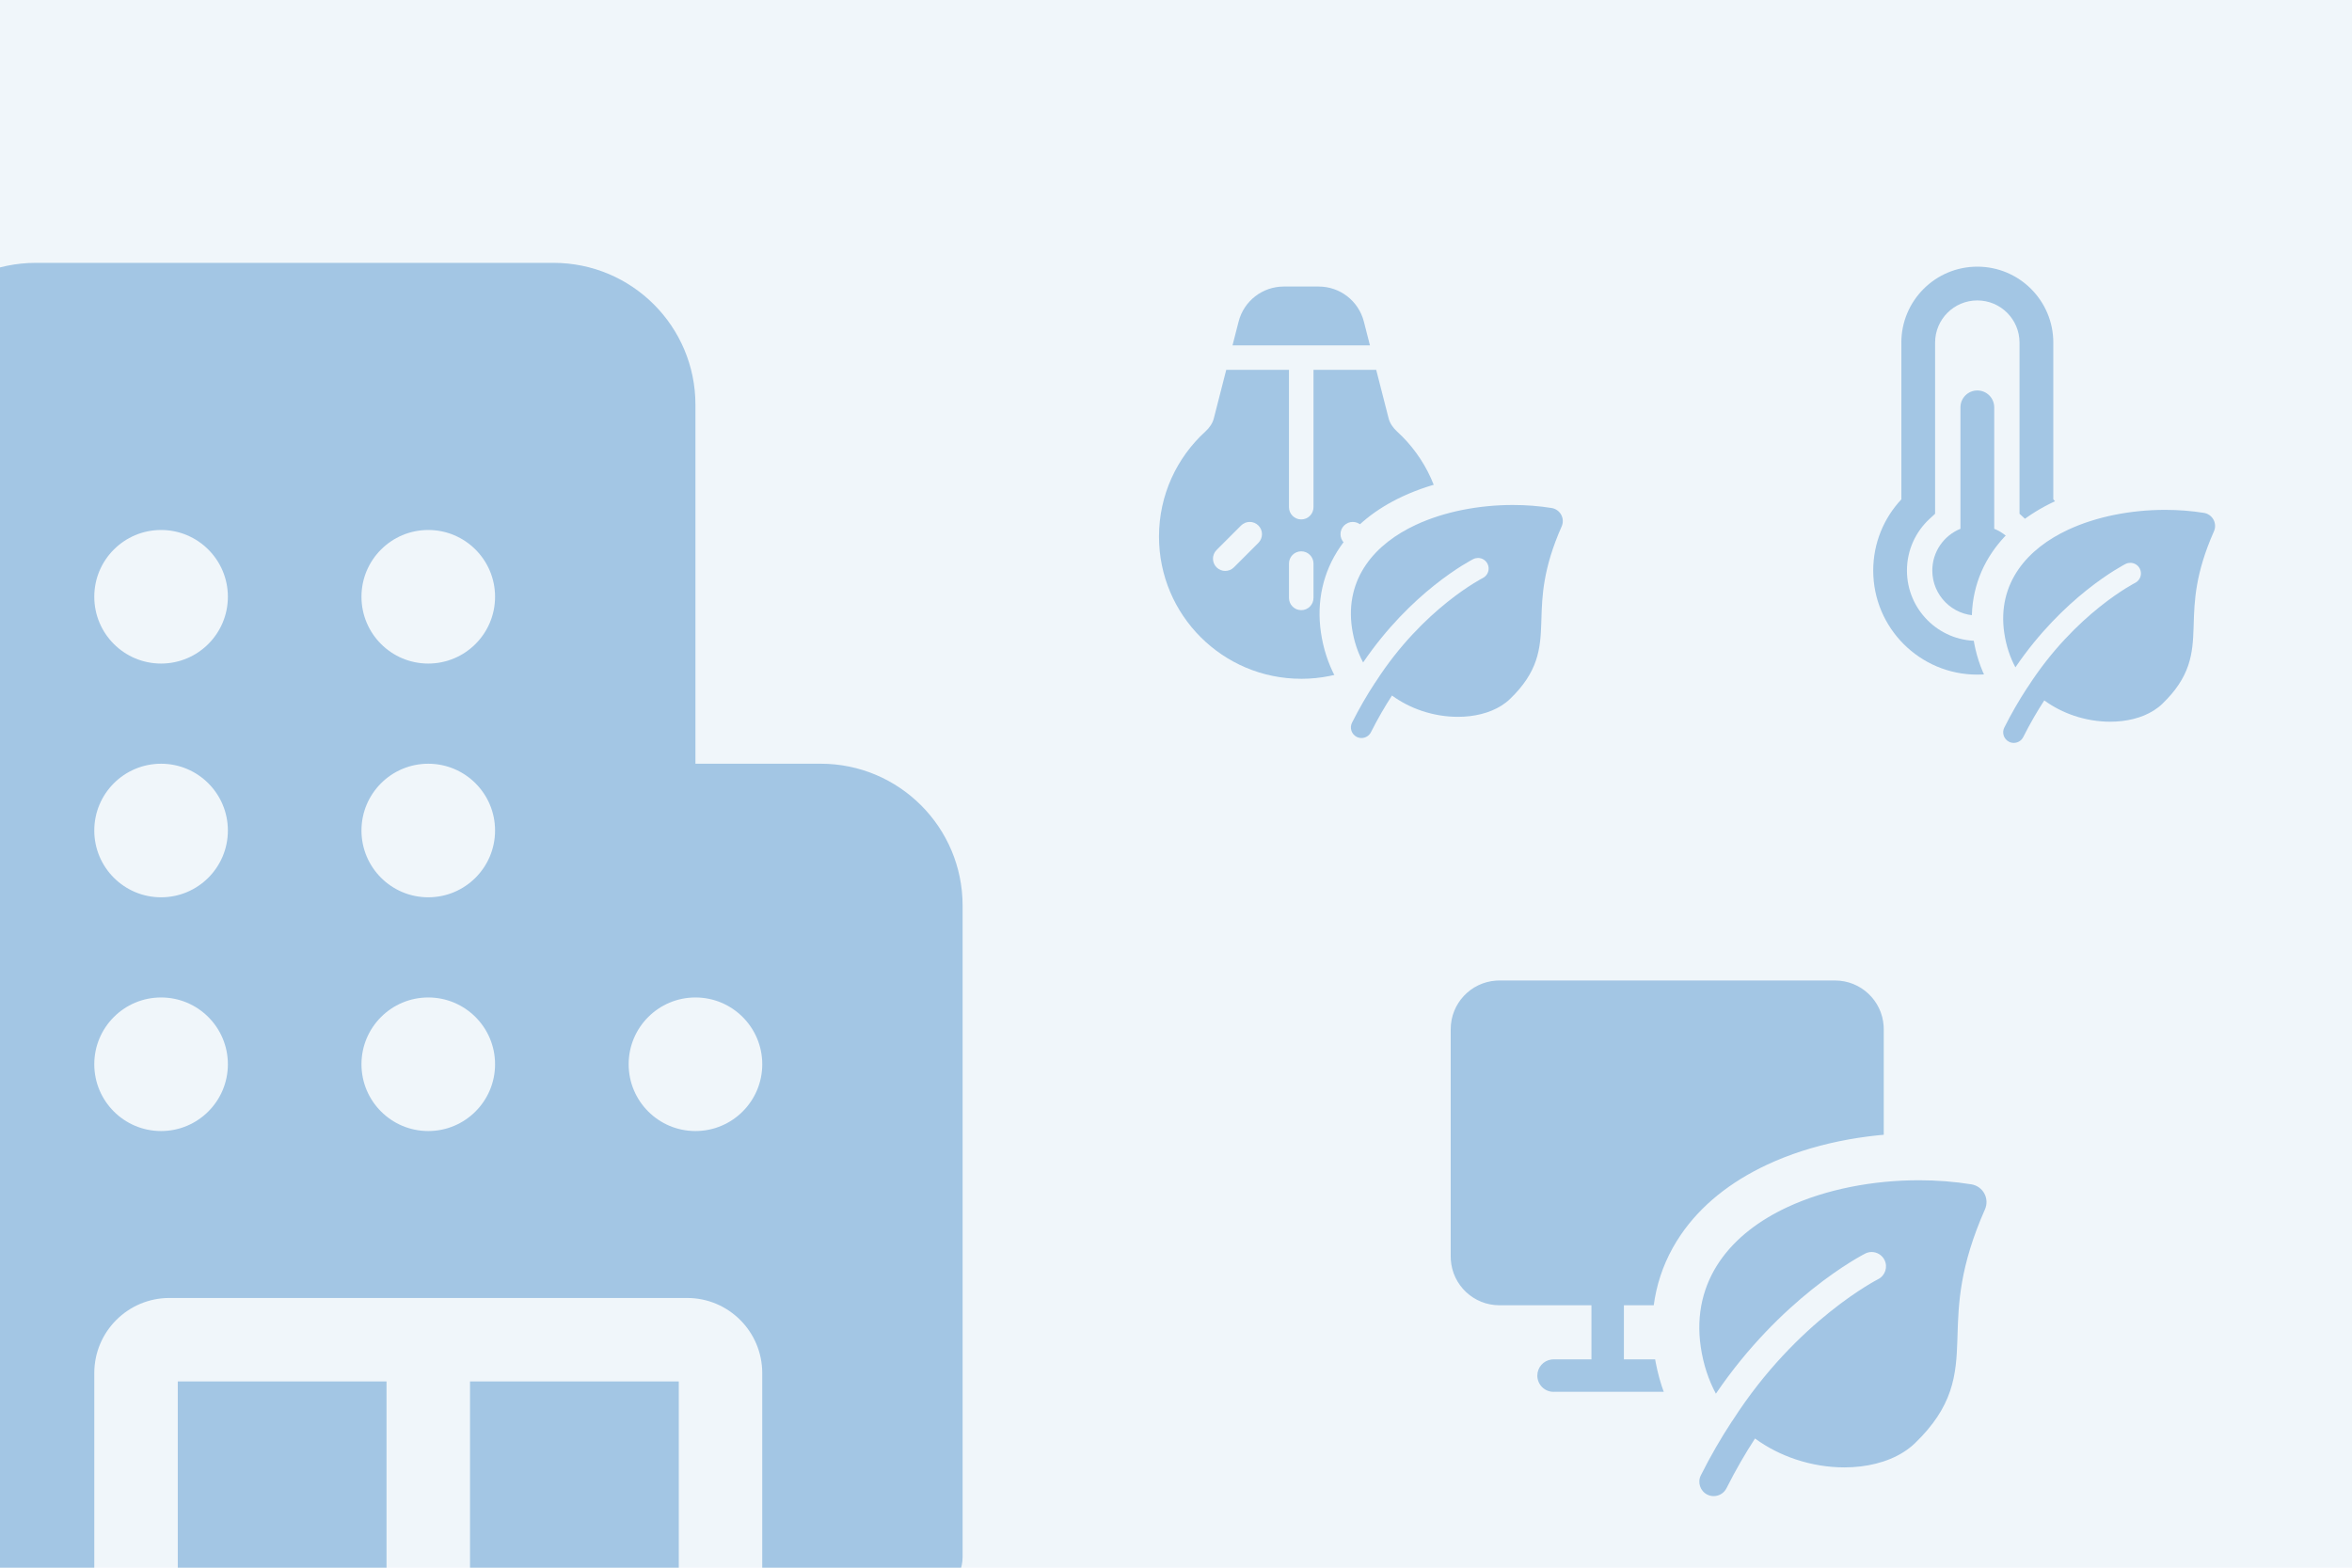 <svg xmlns="http://www.w3.org/2000/svg" id="Vrstva_1" data-name="Vrstva 1" viewBox="0 0 1500 1000"><defs><style>      .cls-1 {        fill: #a2c5e4;      }      .cls-1, .cls-2, .cls-3 {        stroke-width: 0px;      }      .cls-2 {        fill: #f0f6fa;      }      .cls-3 {        fill: #a3c6e4;      }    </style></defs><rect class="cls-2" x="-23.34" y="-17.19" width="1547.35" height="1033.5"></rect><path class="cls-3" d="M-67.67,258.19c0-50,40.53-90.52,90.52-90.52h330.15c50,0,90.52,40.53,90.52,90.52v228.97h79.87c50,0,90.52,40.53,90.52,90.52v415.35c0,14.71-11.92,26.62-26.62,26.62h-101.17v-143.77c0-26.47-21.46-47.93-47.93-47.93H108.06c-26.47,0-47.93,21.46-47.93,47.93v143.77H-41.04c-14.7,0-26.62-11.92-26.62-26.62V258.19ZM113.38,1019.67h133.13v-138.45H113.38v138.45ZM299.76,1019.67h133.13v-138.45h-133.13v138.45ZM145.33,380.67c0-23.53-19.07-42.6-42.6-42.6s-42.6,19.07-42.6,42.6,19.07,42.6,42.6,42.6,42.6-19.07,42.6-42.6ZM102.73,572.37c23.53,0,42.6-19.07,42.6-42.6s-19.07-42.6-42.6-42.6-42.6,19.07-42.6,42.6,19.07,42.6,42.6,42.6ZM145.33,678.87c0-23.53-19.07-42.6-42.6-42.6s-42.6,19.07-42.6,42.6,19.07,42.6,42.6,42.6,42.6-19.07,42.6-42.6ZM273.13,423.27c23.53,0,42.6-19.07,42.6-42.6s-19.07-42.6-42.6-42.6-42.6,19.07-42.6,42.6,19.07,42.6,42.6,42.6ZM315.73,529.77c0-23.53-19.07-42.6-42.6-42.6s-42.6,19.07-42.6,42.6,19.07,42.6,42.6,42.6,42.6-19.07,42.6-42.6ZM273.13,721.47c23.53,0,42.6-19.07,42.6-42.6s-19.07-42.6-42.6-42.6-42.6,19.07-42.6,42.6,19.07,42.6,42.6,42.6ZM486.13,678.87c0-23.53-19.07-42.6-42.6-42.6s-42.6,19.07-42.6,42.6,19.07,42.6,42.6,42.6,42.6-19.07,42.6-42.6Z"></path><path class="cls-3" d="M990.8,887.83c-5.72,0-10.36-4.64-10.36-10.36,0-5.24,3.9-9.58,8.95-10.26l1.41-.1h24.15v-34.5h-58.68c-16.45,0-29.91-12.77-31-28.94l-.07-2.13v-145.03c0-16.45,12.78-29.91,28.94-31l2.13-.07h214.03c16.45,0,29.91,12.78,31,28.94l.07,2.13v145.03c0,16.44-12.78,29.91-28.94,31l-2.13.07h-58.69s0,34.49,0,34.49h24.18c5.72,0,10.36,4.64,10.36,10.36,0,5.24-3.9,9.58-8.95,10.26l-1.41.09h-145ZM1090.89,832.62h-55.24v34.5h55.25v-34.5Z"></path><path class="cls-3" d="M829.87,433c50.1,0,90.71-40.61,90.71-90.71,0-26.52-11.39-50.38-29.52-66.96-2.82-2.57-4.7-5.48-5.46-8.46l-7.91-30.93h-40v87.58c0,4.32-3.5,7.82-7.82,7.82s-7.82-3.5-7.82-7.82v-87.58h-40.01l-7.92,30.95c-.76,2.98-2.64,5.88-5.46,8.45-18.12,16.57-29.5,40.43-29.5,66.94,0,50.1,40.61,90.71,90.71,90.71ZM786.04,220.31h87.65l-3.88-15.18c-3.36-13.15-15.21-22.35-28.79-22.35h-22.3c-13.57,0-25.42,9.2-28.79,22.35l-3.89,15.19ZM822.05,381.39v-21.89c0-4.32,3.5-7.82,7.82-7.82s7.82,3.5,7.82,7.82v21.89c0,4.32-3.5,7.82-7.82,7.82s-7.82-3.5-7.82-7.82ZM775.87,361.9c-3.05-3.05-3.05-8,0-11.06l15.62-15.62c3.05-3.05,8.01-3.05,11.06,0,3.05,3.05,3.05,8,0,11.06l-15.62,15.62c-3.05,3.05-8.01,3.05-11.06,0ZM857.2,346.28c-3.05-3.05-3.05-8,0-11.06,3.05-3.05,8.01-3.05,11.06,0l15.62,15.62c3.05,3.05,3.05,8,0,11.05-3.05,3.05-8.01,3.05-11.06,0l-15.62-15.62Z"></path><g><path class="cls-1" d="M868.29,480.78c-2.59,0-5.19-.62-7.52-1.78-8.26-4.15-11.6-14.24-7.45-22.5,3.59-7.14,7.5-14.13,11.66-20.85l-4.47-8.36c-4.1-7.66-6.85-16.16-8.18-25.25-2.54-17.28,1.14-33.71,10.62-47.52,8.11-11.81,20.14-21.5,35.76-28.78,18.82-8.78,42.31-13.61,66.14-13.61,9.02,0,17.88.69,26.33,2.06,5.6.9,10.57,4.42,13.27,9.41,2.71,4.99,2.95,11.06.66,16.26-11.14,25.21-11.64,41.3-12.07,55.5l-.08,2.48c-.29,8.81-.81,17.48-3.92,26.68-3.47,10.24-9.49,19.28-18.96,28.46-7.71,7.47-18.54,12.23-31.34,13.77-2.91.35-5.92.53-8.94.53-8.75,0-17.85-1.51-26.31-4.36-4.36-1.47-8.55-3.29-12.53-5.43-2.71,4.58-5.27,9.29-7.68,14.07-2.86,5.7-8.6,9.24-14.98,9.24Z"></path><path class="cls-2" d="M964.85,322.12c8.46,0,16.81.65,24.73,1.93,2.58.42,4.83,2.01,6.08,4.31,1.25,2.3,1.36,5.05.3,7.44-11.94,27-12.47,44.47-12.92,59.24-.03.82-.05,1.64-.08,2.45-.26,7.75-.66,15.72-3.4,23.81-2.81,8.3-7.85,16.15-16.45,24.48-6.59,6.39-15.94,9.86-25.58,11.02-2.52.3-5.11.46-7.74.46-7.56,0-15.48-1.26-23.12-3.84-6.58-2.22-13.04-5.46-18.92-9.76-4.59,7.06-9.12,14.85-13.41,23.39-1.19,2.36-3.57,3.72-6.04,3.72-1.02,0-2.06-.23-3.03-.72-3.33-1.68-4.68-5.74-3-9.07,4.64-9.23,9.54-17.63,14.51-25.23.18-.22.35-.45.51-.7,15.16-23.64,32.37-40.3,45.78-51.03,6.7-5.36,12.43-9.23,16.45-11.74,2.01-1.25,3.59-2.17,4.65-2.76.53-.29.93-.51,1.18-.64.13-.07.22-.12.27-.14l.06-.03c3.33-1.68,4.68-5.74,3-9.07-1.19-2.36-3.57-3.73-6.04-3.73-1.02,0-2.05.23-3.03.72h-.02s-.04.03-.04.03l-.12.06c-.1.05-.23.12-.4.21-.34.18-.83.44-1.45.79-1.24.69-3.01,1.72-5.22,3.1-4.41,2.76-10.58,6.93-17.74,12.65-13.3,10.64-30.05,26.7-45.28,49.1-3.41-6.38-5.89-13.7-7.11-21.99-2.28-15.57,1.25-29.17,8.97-40.4,7.6-11.06,18.94-19.41,31.75-25.38,18.28-8.53,40.49-12.68,61.91-12.68M964.85,302.12c-25.26,0-50.25,5.17-70.36,14.55-17.26,8.05-30.64,18.88-39.78,32.18-10.93,15.92-15.18,34.81-12.27,54.63,1.5,10.24,4.62,19.83,9.26,28.51l1.79,3.34c-3.21,5.43-6.25,11-9.09,16.67-3.21,6.39-3.74,13.64-1.49,20.42,2.25,6.79,7,12.29,13.39,15.5,3.71,1.86,7.86,2.85,12.01,2.85,10.18,0,19.34-5.65,23.91-14.74.94-1.87,1.91-3.73,2.9-5.58,1.7.69,3.42,1.33,5.17,1.92,9.48,3.2,19.69,4.89,29.51,4.89,3.42,0,6.83-.2,10.13-.6,14.99-1.8,27.82-7.52,37.11-16.52,10.51-10.18,17.53-20.79,21.47-32.43,3.55-10.48,4.14-20.36,4.45-29.57.03-.82.05-1.65.08-2.5.43-13.93.87-28.33,11.23-51.76,3.54-8.01,3.16-17.38-1.02-25.07-4.17-7.69-11.82-13.12-20.47-14.51-8.97-1.45-18.36-2.18-27.92-2.18h0Z"></path></g><g><path class="cls-1" d="M1092.9,969.33c-3.74,0-7.49-.89-10.84-2.57-5.77-2.9-10.06-7.87-12.09-13.99-2.03-6.13-1.55-12.67,1.35-18.44,4.75-9.46,9.93-18.73,15.43-27.66l-5.67-10.6c-5.63-10.53-9.41-22.21-11.25-34.7-3.49-23.79,1.57-46.41,14.63-65.43,11.14-16.22,27.64-29.51,49.05-39.5,25.7-11.98,57.75-18.58,90.25-18.58,12.3,0,24.39.94,35.91,2.8,8.04,1.3,15.15,6.34,19.03,13.5,3.88,7.15,4.23,15.86.94,23.31-14.99,33.91-15.66,55.57-16.24,74.68l-.11,3.37c-.4,12.05-1.11,23.92-5.39,36.58-4.78,14.11-13.06,26.54-26.06,39.14-10.67,10.34-25.65,16.93-43.31,19.06-4,.48-8.13.73-12.29.73h0c-12.01,0-24.5-2.07-36.12-5.99-5.54-1.87-10.88-4.14-15.97-6.8-3.39,5.8-6.62,11.75-9.66,17.79-4.12,8.21-12.4,13.31-21.59,13.31Z"></path><path class="cls-2" d="M1223.76,752.86c11.47,0,22.78.88,33.52,2.61,3.5.57,6.54,2.72,8.24,5.84,1.69,3.12,1.84,6.84.41,10.09-16.18,36.59-16.9,60.27-17.52,80.29-.03,1.12-.07,2.22-.1,3.32-.35,10.51-.9,21.3-4.61,32.27-3.81,11.24-10.63,21.88-22.29,33.18-8.94,8.66-21.6,13.36-34.67,14.94-3.42.41-6.92.62-10.49.62-10.25,0-20.97-1.71-31.33-5.2-8.92-3.01-17.68-7.4-25.65-13.23-6.23,9.57-12.36,20.12-18.18,31.7-1.61,3.2-4.84,5.05-8.19,5.05-1.38,0-2.79-.31-4.1-.98-4.52-2.27-6.34-7.78-4.07-12.3,6.28-12.51,12.92-23.89,19.67-34.2.25-.3.48-.61.69-.95,20.54-32.04,43.88-54.62,62.04-69.16,9.08-7.27,16.84-12.51,22.29-15.92,2.72-1.7,4.87-2.94,6.3-3.74.72-.4,1.26-.69,1.6-.87.17-.09.3-.16.37-.2l.08-.04c4.51-2.27,6.34-7.77,4.07-12.29-1.61-3.2-4.84-5.05-8.19-5.05-1.38,0-2.78.31-4.1.98l-.03.02-.05.03-.16.08c-.13.07-.32.16-.55.29-.46.25-1.12.6-1.97,1.07-1.68.94-4.08,2.33-7.07,4.2-5.98,3.74-14.34,9.39-24.04,17.15-18.02,14.43-40.72,36.19-61.37,66.54-4.62-8.65-7.99-18.57-9.64-29.8-3.1-21.1,1.7-39.53,12.15-54.76,10.3-14.99,25.67-26.3,43.03-34.4,24.78-11.56,54.87-17.18,83.9-17.18M1223.76,722.86c-34.65,0-68.95,7.1-96.59,19.99-23.86,11.13-42.39,26.14-55.07,44.6-15.24,22.19-21.15,48.5-17.11,76.1,2.09,14.21,6.41,27.53,12.86,39.59l1.66,3.1c-4.08,6.97-7.95,14.11-11.59,21.35-9.69,19.29-1.89,42.87,17.41,52.57,5.43,2.73,11.51,4.17,17.58,4.17,14.9,0,28.31-8.27,35-21.58.88-1.75,1.78-3.49,2.69-5.22,1.57.6,3.15,1.17,4.74,1.7,13.33,4.5,27.1,6.78,40.92,6.78,4.75,0,9.49-.28,14.08-.83,20.94-2.52,38.91-10.54,51.96-23.18,14.58-14.13,24.33-28.88,29.83-45.1,4.94-14.58,5.76-28.2,6.18-40.91.04-1.11.07-2.25.11-3.4.57-18.59,1.16-37.83,14.97-69.06,5.16-11.67,4.6-25.32-1.48-36.53-6.08-11.2-17.23-19.11-29.82-21.14-12.31-1.99-25.2-3-38.3-3h0Z"></path></g><path class="cls-3" d="M1261.04,191.64c-14.87,0-26.92,12.05-26.92,26.92v109.16l-3.47,3.2c-8.91,8.21-14.48,19.95-14.48,33.01,0,24.78,20.09,44.87,44.87,44.87s44.87-20.09,44.87-44.87c0-13.05-5.56-24.79-14.48-33.01l-3.47-3.2v-109.16c0-14.87-12.05-26.92-26.92-26.92ZM1212.59,218.56c0-26.76,21.69-48.46,48.46-48.46s48.46,21.69,48.46,48.46v99.97c11.12,11.87,17.95,27.84,17.95,45.4,0,36.67-29.73,66.4-66.4,66.4s-66.4-29.73-66.4-66.4c0-17.56,6.83-33.54,17.95-45.4v-99.97ZM1289.76,363.93c0,15.86-12.86,28.71-28.71,28.71s-28.71-12.86-28.71-28.71c0-12.05,7.42-22.37,17.95-26.63v-77.46c0-5.95,4.82-10.77,10.77-10.77s10.77,4.82,10.77,10.77v77.46c10.52,4.26,17.95,14.58,17.95,26.63Z"></path><g><path class="cls-1" d="M1284.29,483.89c-2.59,0-5.19-.62-7.52-1.78-8.26-4.15-11.6-14.24-7.45-22.5,3.59-7.14,7.5-14.13,11.66-20.85l-4.47-8.36c-4.1-7.66-6.85-16.16-8.18-25.25-2.54-17.28,1.14-33.71,10.62-47.52,8.11-11.81,20.14-21.5,35.76-28.78,18.82-8.78,42.31-13.61,66.14-13.61,9.02,0,17.88.69,26.33,2.06,5.6.9,10.57,4.42,13.27,9.41,2.71,4.99,2.95,11.06.66,16.26-11.14,25.21-11.64,41.3-12.07,55.5l-.08,2.48c-.29,8.81-.81,17.48-3.92,26.68-3.47,10.24-9.49,19.28-18.96,28.46-7.71,7.47-18.54,12.23-31.34,13.77-2.91.35-5.92.53-8.94.53-8.75,0-17.85-1.51-26.31-4.36-4.36-1.47-8.55-3.29-12.53-5.43-2.71,4.58-5.27,9.29-7.68,14.07-2.86,5.7-8.6,9.24-14.98,9.24Z"></path><path class="cls-2" d="M1380.85,325.23c8.46,0,16.81.65,24.73,1.93,2.58.42,4.83,2.01,6.08,4.31,1.25,2.3,1.36,5.05.3,7.44-11.94,27-12.47,44.47-12.92,59.24-.03.82-.05,1.64-.08,2.45-.26,7.75-.66,15.72-3.4,23.81-2.81,8.3-7.85,16.15-16.45,24.48-6.59,6.39-15.94,9.86-25.58,11.02-2.52.3-5.11.46-7.74.46-7.56,0-15.48-1.26-23.12-3.84-6.58-2.22-13.04-5.46-18.92-9.76-4.59,7.06-9.12,14.85-13.41,23.39-1.19,2.36-3.57,3.72-6.04,3.72-1.02,0-2.06-.23-3.03-.72-3.33-1.68-4.68-5.74-3-9.07,4.64-9.23,9.54-17.63,14.51-25.23.18-.22.35-.45.51-.7,15.16-23.64,32.37-40.3,45.78-51.03,6.7-5.36,12.43-9.23,16.45-11.74,2.01-1.25,3.59-2.17,4.65-2.76.53-.29.93-.51,1.18-.64.13-.07.22-.12.27-.14l.06-.03c3.33-1.68,4.68-5.74,3-9.07-1.19-2.36-3.57-3.73-6.04-3.73-1.02,0-2.05.23-3.03.72h-.02s-.04.03-.04.03l-.12.06c-.1.05-.23.12-.4.21-.34.18-.83.44-1.45.79-1.24.69-3.01,1.72-5.22,3.1-4.41,2.76-10.58,6.93-17.74,12.65-13.3,10.64-30.05,26.7-45.28,49.1-3.41-6.38-5.89-13.7-7.11-21.99-2.28-15.57,1.25-29.17,8.97-40.4,7.6-11.06,18.94-19.41,31.75-25.38,18.28-8.53,40.49-12.68,61.91-12.68M1380.85,305.23c-25.26,0-50.25,5.17-70.36,14.55-17.26,8.05-30.64,18.88-39.78,32.18-10.93,15.92-15.18,34.81-12.27,54.63,1.5,10.24,4.62,19.83,9.26,28.51l1.79,3.34c-3.21,5.43-6.25,11-9.09,16.67-3.21,6.38-3.74,13.64-1.49,20.42,2.25,6.79,7,12.29,13.39,15.5,3.71,1.86,7.86,2.85,12.01,2.85,10.18,0,19.34-5.65,23.91-14.74.94-1.87,1.91-3.73,2.9-5.58,1.7.69,3.42,1.33,5.17,1.92,9.48,3.2,19.69,4.89,29.51,4.89,3.42,0,6.83-.2,10.13-.6,14.99-1.8,27.82-7.52,37.11-16.52,10.51-10.18,17.53-20.79,21.47-32.43,3.55-10.48,4.14-20.36,4.45-29.57.03-.82.05-1.66.08-2.5.43-13.93.87-28.33,11.23-51.76,3.54-8.01,3.16-17.38-1.02-25.07-4.17-7.69-11.82-13.12-20.47-14.51-8.97-1.45-18.36-2.18-27.92-2.18h0Z"></path></g></svg>